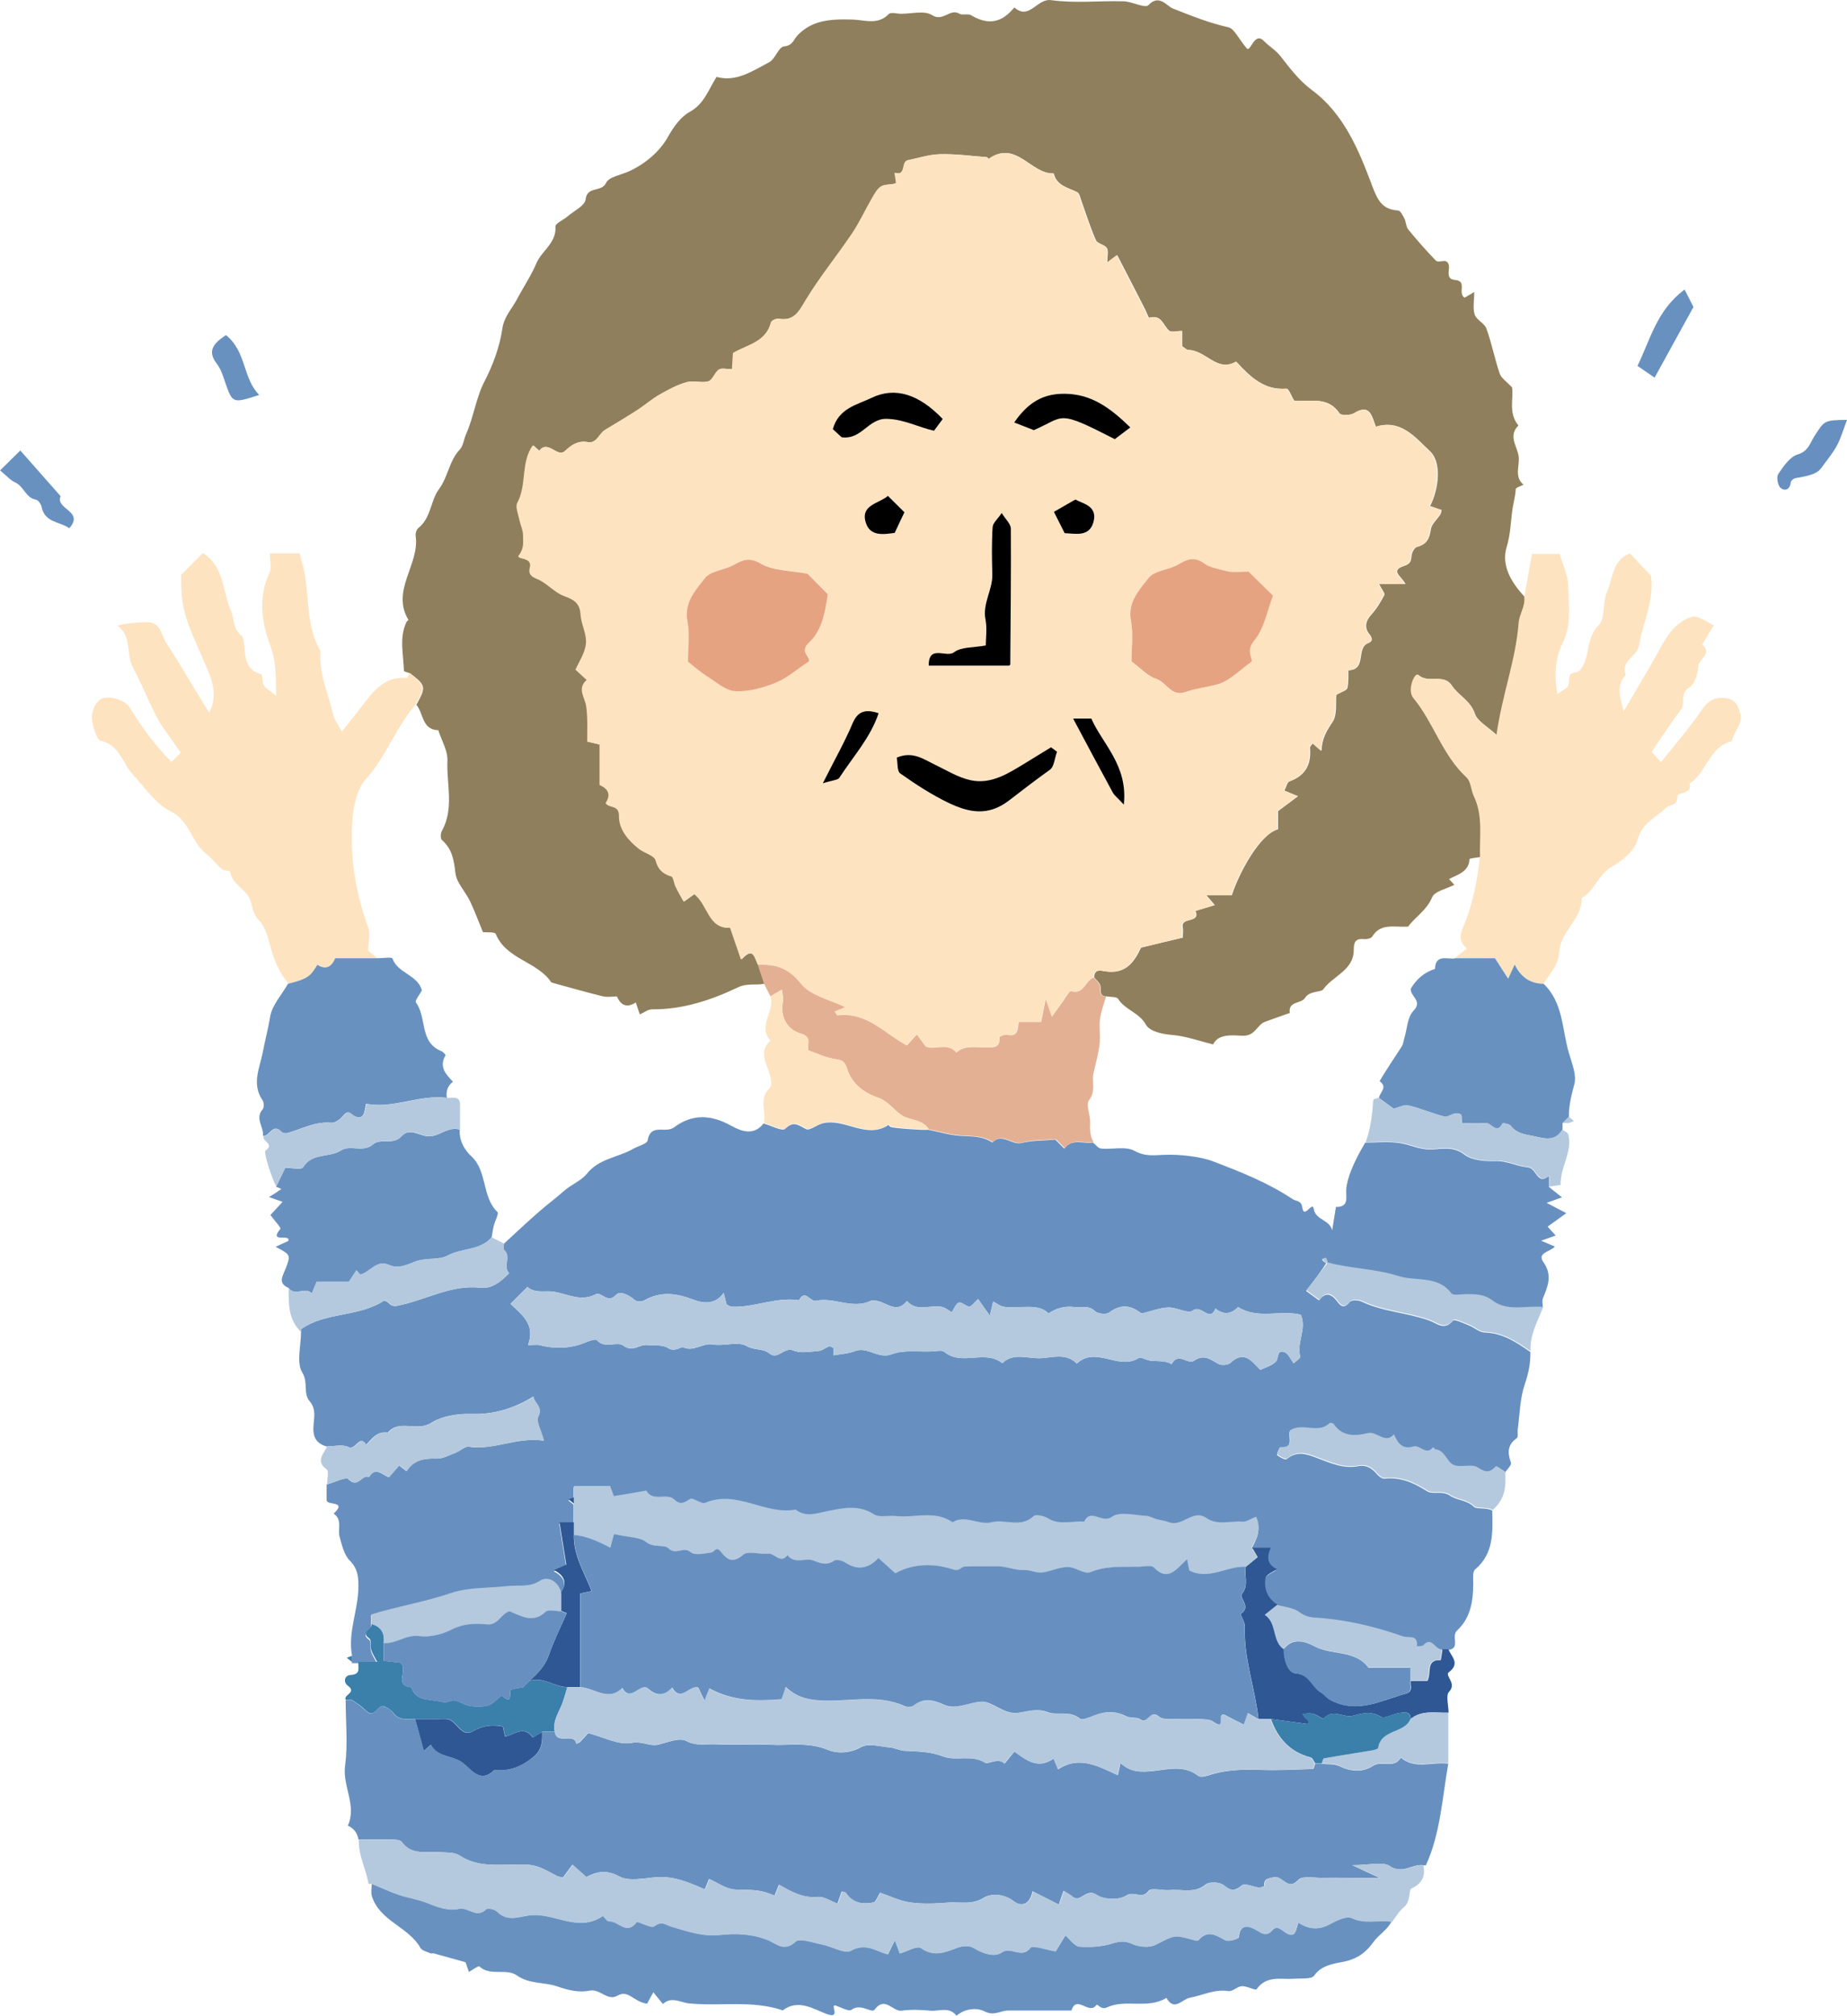 <?xml version="1.0" encoding="UTF-8"?><svg id="_レイヤー_2" xmlns="http://www.w3.org/2000/svg" viewBox="0 0 127.39 138.95"><defs><style>.cls-1{fill:#e6a381;}.cls-2{fill:#6891c0;}.cls-3{fill:#2e5794;}.cls-4{fill:#3b7fab;}.cls-5{fill:#8f7f5c;}.cls-6{fill:#fee3c1;}.cls-7{fill:#b4c9de;}.cls-8{fill:#6790c0;}.cls-9{fill:#e4b093;}</style></defs><g id="_デザイン"><path class="cls-5" d="M28.22,46.39c-.12-.05-.36-.1-.36-.15-.03-1.13-.34-2.27.17-3.36.03-.06.15-.14.14-.15-1.22-2.04.78-3.81.5-5.78-.03-.18.06-.46.19-.56.88-.7.83-1.89,1.42-2.68.63-.85.69-1.93,1.42-2.71.26-.27.29-.74.46-1.11.52-1.17.66-2.46,1.27-3.63.58-1.12,1.04-2.38,1.22-3.62.13-.85.66-1.35,1-2,.44-.84.98-1.63,1.35-2.5.37-.87,1.39-1.39,1.31-2.53-.01-.21.55-.45.83-.69.44-.38,1.2-.74,1.25-1.17.1-.95,1.1-.47,1.41-1.14.19-.42,1.03-.55,1.58-.8,1.13-.52,2.11-1.35,2.68-2.36.41-.73.9-1.4,1.5-1.73,1-.55,1.28-1.49,1.86-2.42,1.36.38,2.48-.41,3.63-1.01.42-.22.65-1.05,1.02-1.09.64-.06.66-.5.98-.81.96-.95,2.08-1.1,3.79-1.04.8.03,1.72.39,2.46-.38.14-.15.56-.02.85-.02.72,0,1.62-.24,2.13.09.77.49,1.24-.48,1.88-.1.22.13.61-.02.82.11,1.06.64,2,.58,2.84-.38.05-.05.14-.15.15-.15,1.03.9,1.54-.64,2.53-.51,1.64.23,3.34.03,5.01.08.58.02,1.47.5,1.69.27.75-.8,1.27.06,1.68.22,1.26.5,2.5,1,3.84,1.3.41.09.69.77,1.28,1.47.28.22.52-1.21,1.19-.51.34.36.76.58,1.11,1.01.65.83,1.29,1.7,2.2,2.37,2.19,1.63,3.21,4.11,4.13,6.56.37.99.68,1.66,1.8,1.73.16.01.32.34.43.55.12.24.11.56.27.76.61.74,1.24,1.46,1.91,2.15.11.11.42.02.64.02.64.22-.23,1.23.69,1.31.85.08.14.88.64,1.22.12-.07.31-.18.67-.39,0,.58-.11,1.11.03,1.55.12.37.68.6.81.97.37,1.02.57,2.09.92,3.11.11.31.47.54.85.94.12.73-.28,1.77.44,2.63-.7.68-.14,1.36,0,2.04.14.68-.35,1.46.35,2.04-.19.1-.54.2-.54.31-.02.45-.14.87-.21,1.3-.14.89-.13,1.76-.41,2.67-.4,1.3.33,2.48,1.25,3.46.08.65-.35,1.22-.39,1.79-.2,2.55-1.13,4.92-1.53,7.74-.67-.62-1.35-.97-1.52-1.48-.3-.91-1.14-1.26-1.6-1.96-.56-.84-1.59-.09-2.29-.71-.23-.2-.77,1.05-.33,1.58,1.41,1.7,2,3.94,3.67,5.48.31.28.31.88.51,1.3.65,1.35.38,2.78.43,4.18-.27.05-.77.09-.77.15-.03.86-.8,1.06-1.41,1.37.23.25.33.35.37.4-.52.27-1.35.43-1.53.85-.39.93-1.19,1.37-1.66,2.03-.96.06-1.89-.27-2.47.68-.08.13-.38.2-.56.18-.6-.06-.72.2-.72.75,0,1.41-1.44,1.78-2.11,2.72-.14.2-.95.09-1.24.57-.27.44-1.19.21-1.06,1.05-.57.2-1.14.4-1.71.61-.57.21-.66,1-1.57.96-.64-.03-1.67-.15-2.01.6-.97-.24-1.87-.57-2.79-.65-.73-.06-1.58-.24-1.85-.72-.47-.84-1.44-1.01-1.91-1.77-.1-.16-.51-.12-.78-.17-.58,0-.35-.46-.45-.76-.07-.21-.28-.37-.42-.55,0-.6.48-.47.78-.42,1.43.23,2.01-.7,2.45-1.63,1.02-.25,1.95-.47,2.88-.69,0-.28.04-.5,0-.71-.16-.74,1.24-.25.88-1.13.44-.13.87-.26,1.33-.4-.18-.21-.3-.36-.58-.68h1.75c.48-1.49,1.91-4.2,3.19-4.55v-1.25c.53-.39.91-.68,1.38-1.03-.45-.18-.7-.29-.94-.39.12-.22.18-.57.35-.63,1.11-.4,1.52-1.18,1.41-2.32,0-.1.14-.21.21-.31.15.13.3.26.59.52.02-.82.35-1.38.75-1.97.35-.5.21-1.34.27-1.88.35-.21.71-.3.76-.47.11-.41.05-1.23.08-1.23,1.28-.03.5-1.55,1.36-1.87.27-.1.35-.3.08-.62-.34-.41-.29-.88.12-1.33.37-.4.66-.88.91-1.36.06-.12-.17-.39-.36-.76h1.82c-.23-.52-1.1-.92-.12-1.24.47-.15.5-.34.54-.72.02-.22.2-.55.37-.6.67-.17.87-.57.96-1.22.05-.36.44-.68.66-1.03.05-.08.06-.2.08-.3-.28-.1-.53-.18-.79-.27.63-1.25.79-3.05-.02-3.79-1.01-.94-2-2.23-3.72-1.67-.29-.76-.4-1.62-1.48-.94-.26.16-.93.17-1.04,0-.82-1.23-2.07-.74-3.12-.87-.19-.3-.37-.83-.52-.82-1.54.12-2.49-.8-3.47-1.86-1.33.76-2.11-.81-3.31-.81-.12,0-.23-.14-.42-.26v-1.05c-.36,0-.74.12-.9-.02-.42-.36-.52-1.15-1.38-.88-.03,0-.2-.44-.32-.67-.62-1.22-1.25-2.43-1.88-3.65-.26.19-.39.29-.69.52,0-.48.1-.82-.03-1.02-.16-.24-.64-.29-.75-.53-.38-.86-.66-1.76-.98-2.65-.09-.24-.14-.58-.32-.67-.63-.32-1.41-.43-1.61-1.29-1.58.07-2.61-2.36-4.48-.98,0,0-.09-.14-.15-.14-1.06-.08-2.12-.23-3.18-.2-.74.02-1.48.26-2.22.41-.48.1-.08,1.13-.91.87.03.25.14.7.08.72-.32.12-.73.05-1,.21-.27.16-.46.51-.63.81-.48.82-.87,1.69-1.4,2.47-1.04,1.54-2.23,2.99-3.19,4.58-.48.79-.81,1.45-1.87,1.27-.16-.03-.48.12-.51.24-.34,1.38-1.65,1.54-2.62,2.12-.02.35-.04.69-.07,1.12-.36,0-.71-.1-.91.02-.29.2-.43.72-.72.81-.47.14-1.04-.07-1.51.06-.64.18-1.25.51-1.83.84-.54.31-1.01.73-1.53,1.06-.74.48-1.5.93-2.26,1.39-.43.26-.56.97-1.23.84-.64-.12-1.09.2-1.52.6-.59.54-1.21-.82-1.8.02-.15-.13-.3-.27-.43-.39-.84,1.19-.38,2.71-1.06,3.95-.16.29.07.81.15,1.22.06.33.23.66.24.99,0,.48.08.93-.29,1.42-.24.31.97.07.76.84-.09.33-.02.58.46.77.69.26,1.22.94,1.9,1.19.68.25,1.09.48,1.14,1.28.04.67.44,1.35.37,2-.07.67-.51,1.29-.72,1.8.33.31.55.51.77.71-.68.61-.12,1.2-.03,1.82.12.83.06,1.68.07,2.43.39.09.59.14.85.2v2.79q.96.42.42,1.24c.2.39.94.08.92.91-.02.91.64,1.67,1.37,2.25.37.29,1.05.45,1.15.79.18.65.49.93,1.08,1.11.15.05.17.46.29.69.18.36.38.71.56,1.04.3-.22.52-.38.72-.52.98.74.96,2.41,2.49,2.33.25.74.49,1.43.75,2.18.85-.93.93-.1,1.16.36.15.44.29.87.44,1.31-.61.14-1.19-.06-1.86.26-1.85.88-3.81,1.53-5.92,1.51-.28,0-.56.23-.84.35-.1-.3-.19-.55-.28-.82q-.88.56-1.3-.42c-.3,0-.66.07-.99-.01-1.18-.29-2.36-.63-3.53-.95-.97-1.46-3.11-1.58-3.84-3.35-.06-.15-.65-.09-.88-.12-.32-.77-.57-1.46-.89-2.13-.32-.67-.94-1.28-1.01-1.96-.1-.89-.23-1.65-.93-2.26-.11-.09-.1-.46,0-.63.86-1.56.31-3.23.38-4.84.03-.69-.41-1.4-.63-2.1-1.14-.03-1.01-1.16-1.51-1.75.68-1.25.67-1.32-.44-2.18Z"/><path class="cls-8" d="M24.28,114.12c-.31-1.65.46-3.2.44-4.83,0-.66-.07-1.2-.6-1.73-.39-.39-.54-1.07-.7-1.65-.14-.52.21-1.17-.41-1.58.98-.91-.47-.54-.48-.92-.01-.36,0-.73,0-1.09.52-.14,1.33-.55,1.5-.37.64.7.94-.38,1.41-.14.43-.71.9-.2,1.37.02.26-.3.49-.57.71-.82.2.15.36.27.51.39.49-.76,1.2-.89,2.05-.86.44.02.9-.25,1.34-.41.31-.12.63-.45.91-.41,1.73.26,3.29-.69,5.17-.42-.19-.72-.56-1.33-.39-1.66.36-.67-.3-.92-.33-1.38-1.29.81-2.74,1.25-4.23,1.2-1.03-.04-2.11.17-2.8.61-1.01.65-2.21-.28-3.01.68-.72-.12-1.08.4-1.49.84-.47-.77-.7.41-1.23.15-.41-.2-1-.04-1.51-.04-.51-.16-.84-.44-.89-1.03-.06-.69.29-1.44-.25-2.07-.49-.56-.09-1.29-.52-1.99-.42-.68-.09-1.83-.09-2.78,0-.07-.03-.19,0-.21,1.71-1.21,3.97-.82,5.71-1.96.06-.04.26.08.35.17.29.3.53.18.91.1,1.8-.41,3.46-1.39,5.41-1.17.81.09,1.43-.44,1.97-1-.46-.46.18-1.16-.36-1.61-.07-.06,0-.28,0-.42.84-.77,1.66-1.55,2.52-2.29.52-.45,1.11-.89,1.58-1.31.53-.48,1.24-.74,1.63-1.23.85-1.06,2.15-1.11,3.18-1.71.35-.2.97-.34,1.01-.59.14-.82.66-.74,1.22-.73.19,0,.43-.04.58-.15,1.32-.99,2.61-.88,4.01-.1.67.37,1.52.67,2.18-.18.52.14,1.3.56,1.49.37.6-.59.92-.24,1.45.02.24.12.71-.28,1.1-.39,1.53-.42,3.03,1.12,4.58.1.01,0,.09.12.15.14.22.09,2.38.24,2.59.19.74.15,1.47.37,2.21.42.77.05,1.53,0,2.21.46.68-.7,1.33.21,2.03.03.7-.18,1.45-.15,2.31-.23.11.11.36.36.62.62.53-.73,1.31-.31,1.98-.42.19.15.36.4.56.42.78.07,1.71-.18,2.32.16.73.41,1.39.29,2.06.27,1.04-.04,2.48.11,3.37.46,1.89.72,3.76,1.46,5.46,2.59.26.17.6.08.67.58.12.84.7-.48.79.09.12.79,1.12.75,1.27,1.49.09-.54.17-1.08.26-1.62.93.02.68-.67.71-1.19.05-.77.49-1.86,1.31-3.24.79,0,1.6-.09,2.38.03.74.11,1.4.48,2.21.44.73-.03,1.48-.23,2.24.35.53.41,1.43.47,2.16.45.8-.02,1.48.37,2.21.43.65.05.63,1.28,1.48.59v.77c.28.23.57.45.89.71-.28.1-.53.19-1.06.38.47.25.84.44,1.36.71-.62.45-.96.69-1.29.93.24.27.38.42.56.61-.29.1-.54.19-1.01.36.4.17.65.27.95.4-.29.36-1.25.42-.8,1.06.65.92.32,1.67-.02,2.5-.08.19-.01.43-.01.65-1.18-.11-2.45.35-3.51-.45-.57-.42-1.16-.42-1.79-.43-.36,0-.91.12-1.04-.06-.95-1.27-2.45-.8-3.66-1.19-1.55-.5-3.25-.5-4.95-.93-.03,0,.03,0,.1,0-.04-.11-.06-.24-.13-.33-.02-.03-.17.05-.26.07.07.09.13.17.3.26-.37.59-.83,1.19-1.39,1.91.34.25.61.45.89.65.34-.45.72-.57,1.17-.03.24.29.48.73.94.15.11-.15.59-.15.82-.04,1.48.71,3.15.76,4.67,1.31.58.21,1.03.72,1.64.01.11-.12.74.18,1.11.33.37.15.72.48,1.09.49,1.24.03,2.19.68,3.14,1.34.02.77-.13,1.48-.39,2.24-.33.97-.34,2.05-.48,3.08-.03.21.05.54-.07.62-.65.46-.64,1.01-.4,1.69.06.16-.26.45-.41.68-.23-.14-.62-.43-.65-.39-.42.45-.71.45-1.26.08-.41-.27-1.17.04-1.66-.17-.48-.2-.57-1.01-1.26-1.08-.06,0-.1-.1-.15-.15-.47.63-.9-.18-1.37-.04-.75.23-1.09-.24-1.33-.84-.62.71-1.16-.25-1.84-.08-.78.2-1.74.27-2.32-.63-.04-.06-.25-.1-.29-.06-.78.76-1.83-.05-2.7.48-.17.38.35,1.24-.69,1.17-.06,0-.24.48-.19.52.19.14.56.34.65.26.71-.57,1.32-.37,2.11-.07.87.33,1.81.76,2.82.56.56-.11.95.14,1.3.55.12.15.35.32.51.31,1.11-.12,2.01.27,2.93.86.42.27,1.04-.07,1.61.32.46.32,1.15.28,1.65.77.17.17.84.02,1.25.25.03,1.47.13,2.95-1.18,4.06-.19.16-.13.66-.13,1.01,0,1.2-.21,2.37-1.11,3.19-.45.41.28,1.26-.64,1.35h-.44c-.46.09-.68-.94-1.28-.27-.08.09-.3.05-.45.07.1-.86-.56-.55-.98-.69-1.94-.68-3.92-1.15-5.98-1.28-.44-.03-.77-.11-1.15-.39-.4-.3-1.01-.34-1.52-.49-.69-.43-.96-1.1-.84-1.84.04-.24.51-.41.79-.62q-.91-.41-.42-1.47h-1.28c.39-.68.69-1.37.3-2.11-.33.13-.64.37-.94.34-.83-.07-1.7.29-2.5-.26-.92-.63-1.66.66-2.59.29-.25-.1-.53-.12-.79-.19-.26-.07-.51-.23-.77-.24-.8-.03-1.82-.32-2.34.06-.7.51-1.48-.64-1.92.34-.83-.07-1.69.27-2.5-.23-.27-.17-.83-.29-.99-.15-.9.83-1.96.18-2.9.42-.91.23-1.8-.55-2.69,0-1.24-.86-2.64-.28-3.96-.43-.49-.06-1.11.11-1.47-.12-1.03-.68-2.17-.42-3.13-.23-.84.17-1.52.47-2.27-.09-2.11.39-4.06-1.39-6.23-.47-.27.11-.84-.4-1.05-.26-.42.26-.66.43-1.09.03-.53-.49-1.47.21-1.92-.61-.73.12-1.47.25-2.24.38-.08-.22-.17-.48-.26-.7h-2.5v.76c-.12.05-.24.1-.36.14.12.1.24.2.36.29v1.31h-.99c.17,1.08.32,2,.47,2.92-.24.1-.5.21-.85.37q1.11.56.5,1.53c-.21-.77-.92-1.15-1.44-.82-.76.49-1.5.3-2.25.38-1.32.14-2.71.07-3.94.49-1.81.61-3.68.91-5.48,1.47v.66c.19.35-.81.54-.12,1.01.15.1.05.54.13.8.08.26.24.49.41.81h-1.73v-.44ZM36.42,92.71c.48,0,.64-.03.77,0q1.75.45,3.27-.21c.23-.1.63-.22.72-.12.55.62,1.36.04,1.81.37.65.48,1.1-.09,1.63-.04.49.05,1.07-.04,1.44.2.48.31.93-.1,1.05-.05.75.35,1.33-.31,2.04-.19.78.14,1.75-.24,2.35.11.53.31,1.12.15,1.55.5.62.5,1.02-.47,1.68-.19.5.21,1.15.07,1.73.03.25-.02.48-.23.73-.32.08-.03.2.08.3.12v.5c.5-.09,1.02-.11,1.47-.29.89-.35,1.59.58,2.56.21.82-.31,1.83-.15,2.76-.19.29-.01.68-.11.85.03,1.2,1,2.81-.18,4,.78.73-.71,1.65-.35,2.47-.34.89.01,1.88-.44,2.67.37,1.31-1.24,2.89.49,4.26-.38.16-.1.51.13.78.17.5.07,1.03-.03,1.5.25.42-.86,1.16.03,1.5-.21.73-.52,1.16-.12,1.72.19.21.11.65.09.82-.06,1.01-.94,1.52-.06,2.08.47.39-.19.82-.3,1.08-.58.19-.2.04-.81.56-.65.28.09.45.51.66.78.16-.16.48-.36.45-.47-.27-.96.47-1.89.04-2.88-1.41-.35-2.97.34-4.33-.53-.49.51-1.01.55-1.56.1-.38,1.01-.98-.33-1.57.15-.3.24-1.11-.24-1.68-.22-.6.02-1.19.27-1.79.4-.05.01-.13-.03-.18-.07-.71-.53-1.37-.53-2.11.02-.2.15-.78.09-.98-.1-.45-.43-.95-.22-1.42-.28-.65-.08-1.24.07-1.78.44-.58-.56-1.31-.43-2-.44-.36,0-.74.05-1.09-.02-.25-.04-.48-.23-.73-.36-.09.38-.14.58-.23.97-.34-.47-.58-.81-.81-1.14-.28.25-.44.51-.6.51-.25,0-.54-.33-.72-.27-.21.07-.33.42-.5.67-.2-.12-.41-.3-.64-.36-.8-.2-1.74.39-2.45-.42-.76.99-1.5-.04-2.25-.02-.07,0-.16-.03-.22,0-1.27.63-2.53-.26-3.79.01-.41.09-.77-.84-1.18-.04-1.58-.24-3.06.51-4.62.45-.13,0-.25-.1-.37-.15-.05-.2-.1-.39-.21-.81-.59.88-1.5.7-2.09.47-1.19-.45-2.25-.59-3.38.05-.17.09-.51.1-.63,0-.4-.36-1.04-.69-1.32-.38-.6.66-.98-.26-1.42-.03-1,.51-1.88-.01-2.83-.18-.62-.11-1.33.15-1.86-.34-.45.44-.81.81-1.17,1.17.76.74,1.74,1.38,1.21,2.84Z"/><path class="cls-8" d="M24.72,126.79q-.11-.68-.73-.95c.64-1.4-.38-2.71-.19-4.13.2-1.49.04-3.02.04-4.53.14,0,.32-.05.42,0,.34.22.68.45.97.73.61.62.79-.45,1.24-.29.24.08.51.24.65.45.41.58.99.39,1.53.42.2.72.39,1.44.6,2.19.18-.16.33-.3.48-.43.44.86,1.44.74,2.12,1.2.67.45,1.22,1.54,2.26.55,1.03.1,1.88-.24,2.69-.9.6-.5.62-1.08.6-1.73h.87c.13.94,1.3,0,1.49.83.05-.02.1-.05.23-.11.19-.21.44-.47.58-.63,1.07.27,2.11.85,3.01.67.71-.14,1.22.27,1.84.12.64-.16,1.44-.5,1.91-.25.73.38,1.4.19,2.09.23,1.23.06,2.47-.03,3.7.03,1.33.07,2.65-.21,3.99.36.58.24,1.47.26,2.27-.19.51-.29,1.34-.04,2.02.02.33.03.65.21.99.23.9.05,1.77.04,2.67.39.87.34,1.93-.16,2.89.43.21.13.88-.38,1.34.06.23-.28.46-.57.67-.83.83.59,1.63,1.25,2.71.48.1.25.21.5.31.75,1.46-.98,2.8-.2,4.12.4.07-.31.11-.51.18-.84.7.65,1.41.64,2.27.55,1-.11,2.12-.43,3.1.34.19.15.67-.03,1-.13.96-.28,2.19-.34,3.23-.29,1.22.05,2.45-.02,3.68-.06.06,0,.1-.23.15-.36h.44c.41.05.87,0,1.22.16.81.39,1.58.46,2.34-.02.59-.38,1.45.23,1.91-.56,1,.84,2.18.26,3.27.42-.42,2.35-.53,4.77-1.54,6.99-.01.03-.14,0-.21,0-.75-.09-1.41.65-2.3.06-.49-.32-1.37-.06-2.57-.06.79.37,1.08.51,1.87.87h-1.96c-.66,0-1.31-.01-1.97,0-.57.02-1.38-.16-1.66.14-.75.82-1.11-.32-1.7-.18-.39.1-.69.09-.66.6,0,.03-.25.13-.38.11-.4-.04-.95-.32-1.15-.15-.5.41-.77.4-1.27-.01-.27-.22-.99-.25-1.23-.05-.78.65-1.65.31-2.47.39-.5.05-1.3-.19-1.47.05-.46.62-1-.02-1.53.32-.49.33-1.57.3-2.07-.05-.73-.5-1.1.62-1.67.12-.17-.15-.39-.26-.6-.39-.12.34-.2.59-.32.95-.65-.33-1.24-.63-1.82-.92-.14.8-.69,1.16-1.31.68-.7-.54-1.6-.51-2.02-.25-.85.54-1.66.29-2.49.35-.87.07-1.76.11-2.62-.01-.74-.11-1.45-.46-2.07-.67-.18.28-.29.64-.46.67-.74.15-1.43.05-1.9-.65-.05-.07-.19-.07-.29-.11-.1.28-.18.53-.29.84-.49-.18-.94-.5-1.37-.46-1.04.1-1.84-.38-2.67-.84-.1.25-.2.5-.3.75-.99-.42-1.37-.38-2.71-.42-.61-.02-1.21-.47-1.81-.73-.09.22-.19.47-.29.72-1.07-.47-2.13-.93-3.34-.84-.87.07-1.91.31-2.58-.06-.96-.53-1.67-.25-2.26.05-.42-.37-.68-.61-.95-.85-.22.3-.44.6-.65.88-.17-.04-.32-.05-.44-.11-1.5-.81-1.5-.82-3.47-.77-1.13.03-2.22.03-3.24-.64-.37-.24-.94-.19-1.43-.23-.9-.06-1.88.24-2.56-.71-.12-.16-.52-.15-.79-.16-.73-.02-1.46,0-2.18,0Z"/><path class="cls-6" d="M102.08,59.06c-.05-1.4.22-2.84-.43-4.18-.2-.42-.2-1.02-.51-1.3-1.67-1.54-2.26-3.78-3.67-5.48-.44-.53.1-1.78.33-1.58.7.62,1.73-.13,2.29.71.47.7,1.3,1.05,1.6,1.96.17.51.85.86,1.52,1.48.4-2.82,1.34-5.19,1.53-7.74.04-.57.47-1.14.39-1.79.17-.95.34-1.9.53-2.96h1.92c.21.76.56,1.47.58,2.19.03,1.33.25,2.68-.39,3.97-.5,1.02-.59,2.13-.36,3.5.35-.26.68-.38.76-.59.13-.35-.16-.85.58-.92.25-.02.53-.58.63-.94.23-.78.18-1.57.88-2.29.48-.5.26-1.61.59-2.34.41-.92.34-2.14,1.57-2.62.43.46.92.98,1.45,1.55.25,1.64-.54,3.17-.83,4.8-.14.79-1.29,1.06-.91,2.03-.69.72-.39,1.57-.14,2.5.63-1.07,1.26-2.14,1.89-3.21.45-.76.81-1.58,1.36-2.27.37-.46.95-.92,1.5-1.03.43-.08.97.37,1.46.59-.25.42-.53.88-.8,1.33.77.64-.26.98-.28,1.52-.02.5-.24,1.22-.61,1.44-.69.42-.23,1.1-.58,1.54-.38.49-.73,1-1.08,1.51-.31.45-.62.91-.94,1.39.18.19.37.39.66.7.95-1.2,1.95-2.34,2.79-3.58.42-.61.81-.88,1.54-.84.7.04.96.43,1.12,1.03.21.78-.45,1.28-.57,1.95-1.57.36-1.72,2.16-2.91,2.91.19.79-.86.56-.85.9.02.68-.52.52-.77.77-.7.68-1.66,1.04-1.97,2.2-.2.73-1.02,1.45-1.75,1.85-.97.53-1.19,1.67-2.11,2.18.04,1.47-1.49,2.29-1.55,3.73-.04.87-.64,1.48-1.08,2.17-.94,0-1.57-.48-1.99-1.33-.14.31-.27.6-.45.98-.33-.52-.62-.96-.91-1.41-.93,0-1.85,0-2.78,0,.29-.23.57-.45.85-.67-.51-.39-.53-.86-.27-1.46.67-1.55.98-3.19,1.16-4.86Z"/><path class="cls-6" d="M28.22,46.39c1.11.86,1.12.93.44,2.18-1.37,1.57-2.03,3.6-3.45,5.17-.57.63-.81,1.72-.89,2.63-.22,2.58.18,5.09,1.07,7.54.17.48.01,1.08,0,1.61.18.15.41.34.64.53h-2.91q-.42.97-1.23.45c-.51.83-.71.96-1.98,1.3-.65-.73-1.02-1.65-1.25-2.53-.18-.69-.38-1.41-.8-1.83-.52-.52-.42-1.17-.74-1.68-.37-.58-1.14-.87-1.24-1.68-.01-.08-.42-.05-.56-.17-.39-.33-.7-.75-1.1-1.06-1.02-.79-1.14-2.28-2.42-2.91-1.1-.54-1.77-1.64-2.61-2.52-.74-.78-.92-2.08-2.25-2.36-.27-.06-.45-.79-.56-1.24-.17-.66.21-1.51.66-1.67.56-.21,1.59.1,1.92.63.82,1.35,1.75,2.62,2.87,3.74.22-.22.37-.37.64-.64-.61-.9-1.34-1.78-1.83-2.78-.5-1.02-.94-2.1-1.47-3.09-.51-.95-.04-2.19-1.09-2.89.93-.24,1.8-.22,2.02-.23,1-.04,1,.86,1.35,1.4.82,1.25,1.57,2.55,2.35,3.82.18.29.36.58.63,1.02.67-1.31.1-2.49-.3-3.41-1.39-3.15-1.64-3.65-1.64-6.1.51-.5,1.02-1.02,1.5-1.5,1.49.91,1.34,2.64,1.94,3.98.24.54.11,1.23.7,1.69.17.13.2.5.22.76.07.83.12,1.63,1.15,1.92.12.03.06.54.19.76.13.22.4.35.86.73-.03-1.38,0-2.35-.39-3.4-.61-1.63-.88-3.37-.07-5.09.16-.35.02-.84.02-1.33h2.06c.03.13.07.33.13.52.63,2.03.17,4.3,1.31,6.22-.14,1.56.55,2.97.89,4.44.07.32.31.6.58,1.11.44-.56.8-1.02,1.16-1.47.87-1.1,1.63-2.38,3.34-2.23.04,0,.1-.23.15-.36Z"/><path class="cls-2" d="M95.96,132.47c-.29.57-.87.88-1.24,1.4-.48.67-1.09,1.16-2.06,1.35-.6.12-1.5.21-2.02.95-.19.27-.92.18-1.4.22-.9.06-1.88-.25-2.57.72-.08.11-.67-.23-1.02-.21-.32.02-.64.39-.93.34-.96-.15-1.78.3-2.66.46-.53.1-1.07.97-1.61.01-1.28.79-2.82.06-4.09.65-.47.22-.64-.32-.77-.13-.49.65-1.35-.76-1.69.35-.73,0-1.46,0-2.18,0-.73,0-1.46,0-2.18,0-.53,0-.97.4-1.63.06-.52-.27-1.36-.21-1.94.3-.5-.66-1.21-.29-1.82-.35-.65-.06-1.32-.09-1.96,0-.62.09-1.14-1.05-1.88-.06-.19.25-.97-.48-1.58,0-.18.14-.71-.16-1.08-.29-.47-.16.42.96-.63.58-.9-.33-1.96-1.07-3.03-.25-2.11-.72-4.3-.27-6.44-.48-.64-.06-1.22-.51-1.83.04-.19-.24-.38-.47-.66-.81-.16.29-.35.64-.43.79-.94-.13-1.29-.99-2.03-.56-.72.41-1.19-.49-1.95-.34-.71.15-1.46-.03-2.24-.3-.87-.3-1.9-.14-2.76-.75-.75-.52-1.83.08-2.59-.62-.06-.06-.45.23-.72.38-.08-.22-.16-.47-.23-.67-.75-.21-1.47-.41-2.19-.61-.07-.02-.16.02-.22,0-.24-.11-.59-.18-.7-.38-.83-1.46-2.81-1.84-3.35-3.56-.08-.27-.01-.58-.01-.87.62.26,1.23.55,1.87.76.64.22,1.32.31,1.95.56.72.29,1.45.58,2.22.41.62-.14,1.19.69,1.85.04.11-.11.61-.01.77.15.67.69,1.41.39,2.16.27,1.7-.27,3.4,1.23,5.12.04.04-.03.31.39.45.37.61-.08,1.18,1,1.87.06.1-.13,1.01.44,1.23.28.54-.41.78-.1,1.26.04,1.05.31,2.11.68,3.29.55,1.11-.12,2.23-.08,3.33.37.52.21,1.09.83,1.86.1.29-.27,1.2.06,1.81.18.7.13,1.59.69,2.04.43,1-.56,1.72.04,2.53.26.17-.35.31-.63.48-.98.13.35.22.6.34.92.5-.14,1.2-.56,1.47-.37.92.64,1.67.28,2.52-.03.32-.12.8-.15,1.07,0,.64.39,1.45.69,1.97.33.66-.46,1.36.48,1.97-.31.18-.23,1.1.13,1.75.23.2-.33.45-.73.67-1.1.32.27.63.75.98.78.76.06,1.57,0,2.29-.23.52-.16.86-.18,1.37.05.45.21,1.16.27,1.58.05,1.29-.65,1.26-.71,2.38-.4.19.05.51.17.57.09.65-.75,1.21-.34,1.87,0,.22.12.92-.1.92-.21.08-1.04.81-.73,1.22-.49.43.25.68.45,1.08.02.34-.37.59-.08.9.13.76.51.72-.23.91-.67.66.43,1.32.54,2.07.16.5-.26,1.23-.65,1.61-.47.93.44,1.84.11,2.74.25Z"/><path class="cls-7" d="M95.96,132.47c-.9-.14-1.81.19-2.74-.25-.38-.18-1.11.21-1.61.47-.75.38-1.41.27-2.07-.16-.18.44-.15,1.18-.91.67-.32-.21-.56-.5-.9-.13-.4.43-.65.23-1.08-.02-.41-.24-1.13-.54-1.22.49,0,.1-.7.33-.92.21-.65-.35-1.22-.76-1.87,0-.07.08-.38-.04-.57-.09-1.12-.3-1.09-.24-2.38.4-.42.21-1.13.15-1.58-.05-.51-.23-.85-.21-1.37-.05-.72.22-1.53.28-2.29.23-.35-.03-.66-.51-.98-.78-.22.37-.47.76-.67,1.1-.66-.1-1.58-.45-1.75-.23-.61.78-1.31-.15-1.97.31-.52.36-1.33.06-1.97-.33-.26-.16-.75-.13-1.07,0-.85.31-1.6.67-2.52.03-.27-.19-.97.23-1.47.37-.12-.32-.21-.57-.34-.92-.17.36-.31.63-.48.98-.81-.21-1.53-.82-2.53-.26-.46.25-1.34-.3-2.04-.43-.62-.12-1.53-.46-1.81-.18-.77.73-1.34.11-1.86-.1-1.1-.45-2.22-.49-3.33-.37-1.17.13-2.24-.24-3.29-.55-.49-.14-.72-.46-1.26-.04-.22.17-1.13-.41-1.23-.28-.7.94-1.26-.14-1.87-.06-.13.02-.4-.4-.45-.37-1.73,1.18-3.42-.31-5.12-.04-.75.12-1.49.42-2.16-.27-.16-.16-.66-.26-.77-.15-.65.65-1.22-.18-1.85-.04-.78.17-1.5-.12-2.22-.41-.63-.25-1.31-.34-1.95-.56-.64-.22-1.25-.51-1.87-.76-.07,0-.2,0-.2,0-.17-1.03-.72-1.98-.67-3.06.73,0,1.46-.01,2.18,0,.27,0,.67,0,.79.16.68.95,1.66.65,2.56.71.48.03,1.06-.01,1.43.23,1.02.67,2.11.67,3.24.64,1.97-.05,1.97-.04,3.47.77.12.06.26.07.44.11.21-.29.43-.59.65-.88.27.24.53.48.95.85.59-.3,1.3-.58,2.26-.05.67.37,1.71.13,2.58.06,1.22-.09,2.27.37,3.34.84.1-.25.2-.5.29-.72.6.26,1.2.72,1.81.73,1.34.04,1.72,0,2.71.42.1-.25.2-.5.3-.75.83.46,1.63.94,2.67.84.42-.04.88.28,1.37.46.11-.31.2-.56.29-.84.1.03.25.04.29.11.47.7,1.17.8,1.9.65.17-.04.28-.4.46-.67.62.21,1.32.56,2.07.67.86.12,1.75.08,2.62.01.82-.06,1.64.19,2.49-.35.42-.27,1.32-.3,2.02.25.62.48,1.17.12,1.31-.68.58.3,1.17.59,1.82.92.12-.36.21-.61.32-.95.21.14.43.24.6.39.57.49.94-.62,1.67-.12.5.34,1.58.37,2.07.05.53-.35,1.07.3,1.53-.32.18-.24.97,0,1.47-.05.82-.08,1.69.26,2.47-.39.25-.21.97-.17,1.23.05.5.41.77.43,1.27.01.2-.17.76.11,1.15.15.13.01.38-.08.38-.11-.03-.5.27-.5.66-.6.6-.15.95.99,1.7.18.28-.3,1.09-.13,1.66-.14.65-.02,1.31,0,1.97,0h1.96c-.79-.37-1.08-.5-1.87-.87,1.21,0,2.09-.27,2.57.06.89.59,1.55-.15,2.3-.06.16.77-.08,1.26-.84,1.62-.16.08-.03.9-.5,1.28-.34.27-.57.69-.84,1.04Z"/><path class="cls-2" d="M100.33,66.05c.93,0,1.85,0,2.78,0,.29.44.57.89.91,1.41.18-.39.31-.68.45-.98.41.85,1.05,1.32,1.99,1.33,1.36,1.29,1.27,3.12,1.74,4.74.21.72.56,1.55.38,2.2-.2.75-.39,1.47-.37,2.24-.15.15-.29.29-.44.44v.44c-.43.67-.93.69-1.72.5-.69-.17-1.37-.15-1.86-.78-.1-.13-.53-.19-.55-.15-.41.79-.78-.06-1.17-.03-.55.05-1.1.01-1.64.01-.03-.32.01-.51-.06-.59-.08-.08-.27-.1-.4-.08-.26.05-.54.27-.76.21-.84-.22-1.64-.56-2.48-.77-.27-.07-.61.13-1,.23-.27-.19-.64-.47-1.02-.74.03-.38.64-.72.05-1.15-.04-.03,1.39-2.21,1.52-2.4.1-.16.12-.38.18-.57.19-.64.21-1.45.62-1.88.68-.7-.22-.98-.18-1.53.37-.62.9-1.13,1.67-1.36.04-1.05.84-.65,1.38-.73Z"/><path class="cls-2" d="M19.91,88.78c-.78-.34-.41-.82-.21-1.34.37-.95.34-.96-.69-1.5.31-.15.6-.28.87-.4.21-.54-1.4.19-.54-.84.06-.07-.43-.6-.69-.95.24-.26.53-.57.84-.91-.27-.1-.53-.18-.94-.33.21-.13.33-.2.45-.28.14-.09.27-.19.41-.28-.12-.05-.25-.1-.37-.15.2-.42.41-.85.63-1.31.42,0,1.12.16,1.23-.03.63-1.03,1.81-.64,2.61-1.16.67-.43,1.51.19,2.23-.43.49-.43,1.37.09,1.95-.55.61-.67,1.33.08,2.02,0,.69-.07,1.25-.69,2-.46-.05.74.31,1.39.79,1.83,1.14,1.05.71,2.79,1.81,3.85.11.11-.17.61-.25.94-.07.26-.1.54-.15.81-.79.92-2.05.72-3.04,1.26-.6.32-1.44.13-2.2.4-.48.17-1.15.56-1.84.24-.82-.39-1.28.47-1.94.66-.07.02-.2-.19-.3-.29-.16.24-.31.48-.52.79h-2.23c-.13.32-.23.56-.33.81-.44-.5-1.17.22-1.59-.37Z"/><path class="cls-2" d="M19.91,67.8c1.27-.33,1.48-.47,1.98-1.3q.82.52,1.23-.45h2.91c.36,0,1-.1,1.04.02.37,1.03,1.72,1.1,2.03,2.19-.14.27-.5.72-.42.83.78,1.02.22,2.75,1.76,3.36.12.05.31.26.29.29-.47.79.02,1.31.51,1.82-.37.28-.49.66-.42,1.11-1.92-.24-3.7.78-5.58.41-.1.59-.13,1.13-.76.87-.29-.12-.42-.52-.79-.07-.2.25-.58.54-.85.51-1.09-.1-2,.41-2.98.7-.13.04-.37.02-.45-.07-.6-.67-.82.36-1.28.27.09-.6-.57-1.19-.02-1.82.11-.12.1-.48,0-.63-.78-1.13-.19-2.23.02-3.34.15-.81.37-1.59.5-2.41.13-.81.81-1.53,1.24-2.29Z"/><path class="cls-3" d="M99.46,113.68h.44c.21.52.83.97.03,1.58-.31.23.57.77.02,1.34-.25.25-.04.95-.04,1.45-.89.03-1.83-.21-2.62.44,0-.6-.47-.45-.78-.42-.44.05-1,.43-1.27.26-.71-.42-1.25-.24-1.97-.06-.59.15-1.34-.54-1.98.19-.04.05-.44-.26-.7-.33-.22-.06-.47-.01-.74-.01.09.37.61.42.33.71-.88-.12-1.7-.23-2.51-.34h-.87c-.23-2.14-1.03-4.19-.94-6.39.01-.3-.34-.82-.27-.87.74-.48-.15-1.1.07-1.37.5-.62.13-1.26.27-1.87.28-.23.56-.46.81-.66-.11-.2-.24-.43-.37-.65h1.28q-.5,1.06.42,1.47c-.28.21-.75.38-.79.62-.12.75.15,1.42.84,1.84-.28.23-.57.45-.86.69.86.56.48,1.79,1.3,2.37-.02.72.28,1.64.82,1.67.99.06,1.12.98,1.77,1.33.17.09.36.37.67.53,1.84.94,3.45,0,5.14-.46.54-.15.28-.57.34-.88h1.15c.31-.57-.14-1.47.91-1.43.03,0,.09-.49.13-.75Z"/><path class="cls-7" d="M19.91,88.78c.42.59,1.15-.13,1.59.37.1-.25.2-.49.33-.81h2.23c.21-.31.36-.55.52-.79.1.1.23.31.3.29.66-.19,1.12-1.04,1.94-.66.68.32,1.36-.07,1.84-.24.76-.28,1.6-.08,2.2-.4.98-.53,2.24-.34,3.04-1.26.29.15.58.29.87.44,0,.15-.06.36,0,.42.54.46-.11,1.16.36,1.61-.54.56-1.15,1.09-1.97,1-1.94-.22-3.61.76-5.41,1.17-.38.09-.62.2-.91-.1-.09-.09-.29-.2-.35-.17-1.74,1.14-4,.75-5.71,1.96-.03.02,0,.14,0,.21-.9-.84-.88-1.95-.87-3.06Z"/><path class="cls-7" d="M22.54,99.7c.51,0,1.1-.16,1.51.04.53.26.75-.91,1.23-.15.41-.44.77-.96,1.49-.84.8-.96,2-.03,3.01-.68.69-.44,1.77-.64,2.8-.61,1.49.05,2.94-.39,4.23-1.2.03.45.69.7.33,1.38-.17.33.2.94.39,1.66-1.88-.27-3.44.68-5.17.42-.27-.04-.59.29-.91.41-.44.17-.9.43-1.34.41-.85-.03-1.56.1-2.05.86-.16-.12-.32-.24-.51-.39-.21.25-.45.52-.71.82-.47-.22-.94-.74-1.37-.02-.47-.24-.77.85-1.41.14-.17-.18-.98.23-1.5.37,0-.36.14-.91-.02-1.03-.81-.59-.21-1.07.02-1.59Z"/><path class="cls-4" d="M38.27,119.36h-.87c-.23.14-.65.41-.65.39-.59-.87-1.32-.15-1.91-.07-.07-.32-.11-.52-.15-.69-.77-.14-1.39-.06-2.06.33-.83.48-1.09-.76-1.8-.84-.21-.02-.43,0-.65,0h-1.52c-.54-.03-1.12.16-1.53-.42-.15-.2-.41-.36-.65-.45-.45-.15-.63.91-1.24.29-.28-.28-.63-.51-.97-.73-.1-.06-.28,0-.42,0-.21-.35.8-.5.14-.98-.3-.22-.28-.71.21-.74.72-.05.48-.52.52-.9h1.3c-.17-.32-.33-.56-.41-.81-.08-.26.02-.69-.13-.8-.69-.47.31-.66.12-1.01.69.17.94.63.87,1.31v1.24c.5.06.84.09,1.14.13.6.44-.5,1.58.76,1.69.31.88,1.01.82,1.77.94.38.06.57.16.98-.01.33-.14.86.29,1.32.36.42.06.88.07,1.28-.06.35-.12.84-.7.9-.65.82.72.43-.33.65-.42.25-.09.54-.11.81-.16.15-.15.29-.29.44-.44.95-.31,1.72.43,2.62.44-.1.32-.19.63-.29.95-.22.7-.75,1.31-.58,2.11Z"/><path class="cls-7" d="M105.58,93.14c-.96-.66-1.9-1.3-3.14-1.34-.37,0-.72-.34-1.09-.49-.37-.15-1.01-.45-1.11-.33-.61.7-1.06.2-1.64-.01-1.52-.55-3.18-.6-4.67-1.31-.23-.11-.7-.1-.82.04-.46.59-.7.14-.94-.15-.45-.55-.83-.42-1.17.03-.27-.2-.55-.4-.89-.65.56-.72,1.02-1.31,1.48-1.91,1.6.43,3.3.43,4.85.93,1.21.39,2.71-.07,3.66,1.19.14.18.68.06,1.04.06.63,0,1.23,0,1.79.43,1.06.8,2.33.34,3.51.45-.38.99-.95,1.94-.87,3.06Z"/><path class="cls-7" d="M102.95,104.07c-.41-.23-1.08-.08-1.25-.25-.51-.49-1.19-.45-1.65-.77-.57-.4-1.19-.05-1.61-.32-.91-.59-1.82-.98-2.93-.86-.16.02-.39-.16-.51-.31-.35-.41-.75-.66-1.3-.55-1.01.2-1.94-.23-2.82-.56-.79-.3-1.4-.5-2.11.07-.1.08-.47-.12-.65-.26-.05-.04.13-.52.19-.52,1.04.07.52-.8.69-1.17.87-.53,1.92.28,2.7-.48.04-.04.25,0,.29.06.59.9,1.54.83,2.32.63.68-.17,1.22.79,1.84.08.24.6.58,1.07,1.33.84.47-.14.89.67,1.37.04.05.05.1.14.15.15.69.08.78.88,1.26,1.08.49.21,1.25-.1,1.66.17.56.37.84.37,1.26-.08.04-.04.43.25.65.39,0,.22,0,.43,0,.65q0,1.22-.87,1.97Z"/><path class="cls-7" d="M95.09,75.67c.38.28.76.55,1.02.74.39-.1.73-.29,1-.23.84.21,1.65.55,2.48.77.22.06.5-.16.76-.21.13-.02.32,0,.4.08.07.08.04.27.06.59.54,0,1.09.04,1.64-.01.39-.04.76.82,1.17.03.02-.04.45.02.55.15.49.63,1.17.61,1.86.78.79.19,1.29.17,1.72-.5.15.11.39.2.42.34.3,1.21-.57,2.26-.53,3.45,0,.04-.5.1-.77.14v-.77c-.85.69-.84-.54-1.48-.59-.73-.06-1.4-.45-2.21-.43-.73.02-1.63-.04-2.16-.45-.76-.59-1.51-.39-2.24-.35-.81.04-1.47-.34-2.21-.44-.78-.11-1.58-.03-2.38-.03.35-.94.46-1.92.53-2.92,0-.05.22-.09.34-.14Z"/><path class="cls-7" d="M18.16,78.29c.46.09.67-.94,1.28-.27.08.09.31.11.45.07.98-.29,1.89-.8,2.98-.7.27.02.64-.27.85-.51.37-.45.5-.05.79.07.63.26.65-.28.76-.87,1.88.37,3.67-.65,5.58-.41.36.05.89-.2.88.51-.01.56,0,1.12,0,1.67-.75-.24-1.3.39-2,.46-.69.07-1.42-.67-2.02,0-.58.64-1.46.12-1.95.55-.72.63-1.57,0-2.23.43-.8.52-1.98.13-2.61,1.16-.12.19-.82.03-1.23.03-.22.46-.43.89-.63,1.31-.27-.46-.91-2.37-.75-2.48.68-.47-.31-.66-.12-1.01Z"/><path class="cls-7" d="M97.27,118.49c.79-.64,1.73-.4,2.62-.44v3.5c-1.08-.17-2.27.42-3.27-.42-.46.79-1.32.19-1.91.56-.76.48-1.53.42-2.34.02-.35-.17-.81-.11-1.22-.16.05-.12.08-.34.15-.35,1.06-.19,2.13-.35,3.2-.53.19-.03.52-.1.54-.19.2-1.29,1.8-.98,2.23-1.99Z"/><path class="cls-2" d="M0,32.43c.6-.59.96-.95,1.4-1.38.93,1.05,1.85,2.1,2.78,3.15-.39.91,1.66,1.01.6,2.21-.65-.47-1.7-.36-1.92-1.5-.04-.18-.23-.44-.38-.47-.71-.12-.83-.91-1.42-1.18-.35-.16-.62-.48-1.06-.84Z"/><path class="cls-2" d="M116.19,19.96c.3.59.48.94.61,1.2-.88,1.59-1.75,3.17-2.68,4.87-.45-.31-.78-.54-1.18-.81.89-1.82,1.33-3.85,3.25-5.26Z"/><path class="cls-8" d="M127.39,28.94c-.26.69-.42,1.26-.7,1.78-.29.54-.7,1.01-1.05,1.51-.28.39-.68.54-1.81.73-.12.02-.31.17-.32.28-.04.53-.43.62-.7.39-.2-.17-.3-.75-.16-.96.36-.53.8-1.19,1.35-1.35.74-.22.86-.83,1.15-1.27.69-1.05.63-1.09,2.24-1.11Z"/><path class="cls-2" d="M15.59,23.1c1.42,1.14,1.14,2.98,2.29,4.12-1.84.6-1.84.59-2.35-.87-.15-.44-.29-.91-.57-1.27-.67-.87-.28-1.39.62-1.98Z"/><path class="cls-7" d="M107.76,77.41c.15-.15.29-.29.44-.44.12.1.24.2.36.3-.12.05-.24.11-.37.13-.14.02-.28,0-.43,0Z"/><path class="cls-4" d="M24.28,114.12v.44c-.12-.1-.24-.2-.36-.29.12-.05.24-.1.36-.14Z"/><path class="cls-6" d="M52.26,66.49c-.23-.46-.31-1.29-1.16-.36-.26-.75-.49-1.44-.75-2.18-1.53.08-1.51-1.59-2.49-2.33-.2.14-.42.3-.72.52-.18-.33-.39-.68-.56-1.04-.11-.23-.14-.65-.29-.69-.59-.18-.9-.46-1.08-1.11-.1-.34-.78-.5-1.15-.79-.73-.58-1.38-1.33-1.37-2.25.02-.83-.72-.52-.92-.91q.54-.83-.42-1.24v-2.79c-.26-.06-.46-.11-.85-.2-.01-.75.05-1.6-.07-2.43-.09-.63-.65-1.22.03-1.82-.22-.2-.44-.4-.77-.71.22-.51.66-1.14.72-1.8.07-.65-.33-1.32-.37-2-.05-.79-.46-1.03-1.14-1.28-.69-.25-1.22-.93-1.9-1.19-.48-.18-.55-.44-.46-.77.2-.77-1-.53-.76-.84.38-.49.3-.94.29-1.42,0-.33-.17-.65-.24-.99-.08-.41-.31-.92-.15-1.22.67-1.24.22-2.76,1.06-3.95.13.12.28.25.43.39.59-.85,1.21.52,1.8-.02.43-.4.88-.72,1.52-.6.67.13.8-.59,1.23-.84.76-.46,1.52-.91,2.26-1.39.52-.34.99-.76,1.53-1.06.58-.33,1.19-.66,1.83-.84.47-.13,1.04.08,1.51-.06.29-.09.43-.61.72-.81.19-.13.54-.02.91-.02.03-.43.05-.77.07-1.12.97-.58,2.27-.74,2.62-2.12.03-.12.35-.27.51-.24,1.06.18,1.4-.48,1.87-1.27.96-1.59,2.15-3.04,3.19-4.58.53-.78.92-1.65,1.4-2.47.17-.3.36-.65.63-.81.27-.16.68-.09,1-.21.05-.02-.05-.47-.08-.72.83.25.43-.77.91-.87.74-.15,1.48-.4,2.22-.41,1.06-.02,2.12.12,3.18.2.06,0,.14.15.15.14,1.87-1.38,2.9,1.05,4.48.98.2.86.97.97,1.61,1.29.17.09.23.44.32.67.32.89.6,1.79.98,2.65.11.24.59.29.75.53.13.19.03.54.03,1.02.3-.22.44-.33.69-.52.63,1.22,1.26,2.44,1.88,3.65.12.23.29.68.32.67.85-.27.96.52,1.38.88.16.14.54.02.9.02v1.05c.19.12.31.26.42.26,1.2,0,1.98,1.57,3.31.81.98,1.06,1.94,1.98,3.47,1.86.15-.01.33.51.52.82,1.05.13,2.3-.36,3.12.87.11.17.78.16,1.04,0,1.08-.68,1.19.18,1.48.94,1.71-.56,2.71.73,3.72,1.67.8.75.65,2.54.02,3.79.26.09.51.18.79.27-.03.1-.03.21-.08.3-.22.35-.61.67-.66,1.03-.08.65-.29,1.05-.96,1.22-.17.04-.35.38-.37.6-.04.38-.06.57-.54.72-.98.32-.11.72.12,1.24h-1.82c.19.37.42.64.36.76-.25.48-.55.96-.91,1.36-.41.45-.46.92-.12,1.33.27.32.2.52-.08.62-.86.32-.07,1.83-1.36,1.87-.03,0,.03.82-.08,1.23-.05.18-.41.27-.76.47-.06.54.08,1.38-.27,1.88-.41.59-.73,1.15-.75,1.97-.29-.25-.44-.38-.59-.52-.07.1-.22.21-.21.31.11,1.13-.29,1.91-1.41,2.32-.17.06-.24.42-.35.63.25.1.5.21.94.39-.47.35-.86.64-1.38,1.03v1.25c-1.27.35-2.71,3.05-3.19,4.55h-1.75c.28.33.4.48.58.68-.46.14-.89.27-1.33.4.36.88-1.04.39-.88,1.13.04.21,0,.43,0,.71-.94.23-1.87.45-2.88.69-.44.93-1.02,1.86-2.45,1.63-.3-.05-.77-.18-.78.42-.59.17-.65,1.21-1.57.94-.12-.03-.41.51-.62.79-.22.29-.42.59-.7.97-.15-.44-.24-.69-.43-1.21-.14.71-.23,1.15-.31,1.57h-1.55c-.07.39.02,1.06-.77.89-.17-.04-.55.12-.55.16.05.82-.52.69-1.01.7-.67.01-1.39-.16-1.97.36-.61-.74-1.51-.12-2.12-.42-.24-.32-.42-.57-.61-.82-.25.28-.5.55-.68.75-1.52-.79-2.74-2.34-4.79-2.07-.05,0-.13-.17-.2-.27.26-.11.51-.21.72-.3-1.03-.51-2.4-.79-3.05-1.62-.86-1.1-1.77-1.35-2.97-1.3ZM47.45,45.59c.57.44.92.76,1.32,1.01.63.39,1.28.99,1.95,1.03.92.05,1.91-.22,2.79-.58.8-.32,1.48-.93,2.29-1.47.12-.34-.68-.67,0-1.29.91-.84,1.12-2.14,1.31-3.34-.54-.55-1.05-1.06-1.4-1.41-1.21-.23-2.37-.2-3.21-.69-.8-.47-1.23-.28-1.88.08-.64.36-1.59.4-1.99.91-.65.83-1.46,1.68-1.2,2.99.18.91.03,1.88.03,2.75ZM78.04,45.61c.68.5,1.12,1,1.67,1.18.73.23,1.06,1.27,2.03.92.71-.26,1.49-.33,2.19-.52.86-.24,1.58-1.01,2.41-1.59-.05-.4-.38-.79.16-1.44.69-.84.89-2.08,1.29-3.09-.64-.63-1.16-1.14-1.69-1.66-.49,0-1.02.09-1.5-.03-.52-.13-1.19-.26-1.51-.5-.77-.57-1.24-.3-1.89.07-.64.36-1.59.4-1.99.9-.65.83-1.47,1.67-1.21,2.99.18.91.03,1.88.03,2.78ZM72.9,51.83c-.14-.1-.28-.2-.42-.31-.58.35-1.15.71-1.73,1.06-1.19.72-2.38,1.54-3.85,1.2-.84-.19-1.61-.67-2.4-1.05-.8-.38-1.55-.97-2.66-.5.07.35,0,.93.24,1.09,1.05.74,2.15,1.46,3.31,2.02,1.38.66,2.73.99,4.2-.16.91-.71,1.86-1.43,2.81-2.11.3-.22.34-.81.49-1.23ZM69.59,45.88s.07-.03.07-.08c.03-3.12.07-6.24.04-9.35,0-.33-.38-.66-.63-1.08-.27.4-.61.68-.63.98-.07,1.09-.05,2.18-.02,3.27.03,1.06-.69,1.99-.47,3.1.12.61.02,1.26.02,1.78-.87.16-1.7.09-2.19.47-.53.41-1.74-.57-1.75.92h5.54ZM71.31,29.65c2.19-.93,1.53-1.46,5.59.62.29-.22.61-.46,1.07-.81-1.46-1.41-2.72-2.3-4.53-2.32-1.48-.02-2.51.57-3.48,1.98.37.14.71.28,1.36.53ZM58.05,30.14c1.39.19,1.83-1.29,3.09-1.27,1.18.02,2.17.57,3.28.82.21-.29.41-.56.6-.81-1.62-1.71-3.29-2.24-4.9-1.46-1,.49-2.28.71-2.68,2.16.23.21.49.45.61.56ZM74.01,49.53c1,1.87,1.85,3.48,2.72,5.07.13.23.36.41.77.85.31-2.7-1.47-4.18-2.24-5.93h-1.26ZM56.75,53.99c.69-.22,1.04-.22,1.14-.38.94-1.45,2.14-2.75,2.71-4.45-.96-.32-1.46-.11-1.81.73-.52,1.23-1.19,2.41-2.04,4.1ZM74.17,34.43c-.55.32-1.05.6-1.48.85.32.63.53,1.05.74,1.47.77.03,1.67.27,1.98-.74.35-1.16-.76-1.3-1.24-1.58ZM61.24,34.18c-.62.54-1.92.61-1.52,1.86.3.94,1.2.8,1.99.69.23-.48.46-.96.67-1.42-.42-.42-.78-.78-1.14-1.13Z"/><path class="cls-9" d="M76.29,68.67c-.15.52-.35,1.04-.42,1.57-.07.57.04,1.17-.03,1.74-.08.68-.28,1.34-.42,2-.13.6.18,1.22-.31,1.86-.24.31.11,1.04.08,1.58-.03.47,0,.89.23,1.3-.67.11-1.45-.3-1.98.42-.26-.26-.51-.51-.62-.62-.86.07-1.62.04-2.31.23-.71.19-1.36-.73-2.03-.03-.67-.46-1.44-.4-2.21-.46-.74-.05-1.47-.27-2.21-.42-.44-.7-1.3-.61-1.84-.95-.54-.34-.97-.99-1.64-1.22-1.02-.35-1.81-.97-2.14-1.96-.16-.49-.28-.63-.79-.7-.65-.08-1.27-.39-1.88-.6-.15-.41.31-.92-.55-1.17-.9-.27-1.43-1.11-1.22-2.2.05-.25-.04-.53-.07-.82-.33.19-.56.33-.79.46-.15-.29-.29-.58-.44-.87-.15-.44-.29-.87-.44-1.31,1.2-.05,2.11.2,2.97,1.3.65.83,2.02,1.11,3.05,1.62-.21.09-.46.19-.72.3.07.1.15.27.2.27,2.05-.26,3.27,1.29,4.79,2.07.18-.2.43-.48.68-.75.18.25.37.5.61.82.6.3,1.5-.32,2.12.42.58-.52,1.3-.34,1.97-.36.49,0,1.06.12,1.01-.7,0-.05.38-.2.55-.16.78.17.7-.5.77-.89h1.55c.08-.42.17-.87.31-1.57.19.52.28.78.43,1.21.27-.38.48-.68.7-.97.21-.28.5-.82.62-.79.91.27.98-.77,1.57-.94.15.18.35.35.42.55.1.3-.13.75.45.76Z"/><path class="cls-7" d="M36.42,92.71c.53-1.46-.45-2.09-1.21-2.84.37-.37.73-.73,1.17-1.17.53.49,1.24.23,1.86.34.95.17,1.83.69,2.83.18.44-.23.83.69,1.42.03.28-.31.92.02,1.32.38.12.11.47.1.63,0,1.13-.63,2.19-.5,3.38-.05.59.22,1.5.41,2.09-.47.11.42.16.62.21.81.12.05.25.15.37.15,1.56.06,3.04-.69,4.62-.45.41-.81.76.12,1.18.04,1.25-.27,2.52.62,3.79-.01.06-.03.14,0,.22,0,.75-.02,1.49,1.01,2.25.02.7.81,1.64.22,2.45.42.23.06.44.24.64.36.17-.24.29-.59.5-.67.19-.06.47.26.72.27.15,0,.32-.26.6-.51.23.33.48.66.81,1.14.09-.4.14-.6.23-.97.25.13.48.32.73.36.35.06.73.01,1.09.02.7,0,1.43-.12,2,.44.54-.36,1.14-.52,1.78-.44.48.06.97-.14,1.42.28.2.19.78.25.98.1.73-.55,1.4-.55,2.11-.02.05.04.13.08.18.07.6-.14,1.19-.38,1.79-.4.57-.02,1.38.46,1.68.22.59-.48,1.19.86,1.57-.15.55.45,1.07.41,1.56-.1,1.36.86,2.93.18,4.33.53.43.99-.31,1.92-.04,2.88.03.1-.28.3-.45.47-.22-.27-.39-.69-.66-.78-.52-.17-.37.44-.56.65-.26.27-.7.38-1.08.58-.56-.53-1.07-1.41-2.08-.47-.16.15-.61.18-.82.06-.56-.31-.99-.71-1.72-.19-.34.24-1.08-.64-1.5.21-.47-.28-1-.18-1.5-.25-.27-.04-.62-.27-.78-.17-1.37.87-2.95-.87-4.26.38-.79-.8-1.79-.35-2.67-.37-.82-.01-1.73-.38-2.47.34-1.19-.96-2.8.23-4-.78-.17-.14-.56-.04-.85-.03-.93.04-1.94-.12-2.76.19-.97.37-1.67-.56-2.56-.21-.46.18-.97.2-1.47.29,0-.2,0-.35,0-.5-.1-.04-.23-.15-.3-.12-.25.09-.48.3-.73.32-.58.05-1.23.18-1.73-.03-.67-.28-1.07.69-1.68.19-.43-.35-1.02-.19-1.55-.5-.6-.35-1.57.03-2.35-.11-.71-.13-1.29.53-2.04.19-.12-.05-.57.36-1.05.05-.37-.24-.95-.15-1.44-.2-.53-.06-.98.51-1.63.04-.45-.33-1.27.25-1.81-.37-.09-.1-.49.02-.72.12q-1.52.66-3.27.21c-.14-.04-.29,0-.77,0Z"/><path class="cls-7" d="M86.35,106.69c.13.23.26.46.37.65-.25.2-.53.43-.81.66-1.31-.06-2.54.95-3.89.26-.04-.2-.08-.4-.16-.78-.7.63-1.28,1.61-2.29.57-.18-.18-.7-.06-1.06-.05-1.12.03-2.23-.08-3.33.38-.39.16-1.02-.36-1.54-.36-.6,0-1.18.32-1.79.38-.4.04-.82-.19-1.22-.17-.67.03-1.28-.28-1.94-.26-.73.03-1.46-.02-2.18.02-.26.01-.3.35-.81.19-1.26-.4-2.63-.46-3.96.27-.34-.31-.7-.63-1.17-1.05-.67.72-1.43.87-2.27.32-.21-.14-.62-.25-.78-.14-.51.35-.9.2-1.41,0-.56-.23-1.31.28-1.81-.38-.49.65-.88-.15-1.35-.1-.57.07-1.37-.22-1.7.07-.74.64-1.13.32-1.57-.23-.3-.37-.42.05-.63.08-.48.08-1.14.22-1.42-.02-.5-.43-1.02.24-1.54-.27-.29-.29-1.02-.02-1.55-.44-.42-.34-1.14-.3-2.21-.54-.04.15-.15.58-.25.94q-1.47-.8-2.5-.88v-3.39h2.5c.08.23.18.48.26.7.77-.13,1.51-.25,2.24-.38.45.82,1.4.11,1.92.61.43.4.67.23,1.09-.03.21-.13.78.38,1.05.26,2.18-.92,4.12.86,6.23.47.75.56,1.44.25,2.27.09.96-.19,2.1-.45,3.13.23.36.24.98.07,1.47.12,1.32.16,2.72-.43,3.96.43.9-.55,1.79.23,2.69,0,.94-.24,2,.42,2.9-.42.16-.15.72-.02.99.15.81.5,1.67.16,2.5.23.44-.97,1.23.17,1.92-.34.52-.38,1.55-.1,2.34-.06.26.01.51.17.77.24.26.07.54.09.79.19.93.38,1.67-.92,2.59-.29.8.55,1.67.19,2.5.26.29.02.6-.21.94-.34.38.75.09,1.44-.3,2.11Z"/><path class="cls-6" d="M53.13,68.67c.23-.13.46-.27.79-.46.03.3.12.57.07.82-.21,1.09.32,1.93,1.22,2.2.85.25.4.76.55,1.17.61.21,1.23.52,1.88.6.52.07.63.21.79.7.33,1,1.12,1.62,2.14,1.96.67.23,1.1.87,1.64,1.22.54.35,1.4.25,1.84.95-.21.05-2.37-.1-2.59-.19-.06-.03-.14-.15-.15-.14-1.55,1.03-3.05-.51-4.58-.1-.38.1-.86.51-1.1.39-.53-.27-.85-.61-1.45-.02-.2.19-.98-.23-1.49-.37.17-.79-.38-1.69.41-2.42.14-.13.09-.56.02-.83-.22-.82-.83-1.62.01-2.43-.91-1.02.36-2.04,0-3.07Z"/><path class="cls-7" d="M26.47,113.25c.07-.68-.18-1.14-.87-1.31v-.66c1.81-.56,3.68-.86,5.48-1.47,1.23-.42,2.62-.34,3.94-.49.75-.08,1.49.11,2.25-.38.52-.33,1.23.05,1.44.82v1.31c-.36,0-.87-.15-1.06.03-.88.83-1.67.3-2.49-.03-.61.15-.78,1-1.6.9-.82-.1-1.64-.04-2.45.38-.64.33-1.48.52-2.19.43-.92-.12-1.59.55-2.44.48Z"/><path class="cls-7" d="M88.53,113.68c-.82-.58-.44-1.81-1.3-2.37.3-.24.58-.46.86-.69.52.15,1.12.19,1.52.49.38.28.72.37,1.15.39,2.05.13,4.04.6,5.98,1.28.42.15,1.08-.16.98.69.15-.02.37.01.45-.07.6-.67.82.36,1.28.27-.04.26-.09.75-.13.75-1.05-.04-.6.87-.91,1.43h-1.15v-.92h-2.89c-.92-1.25-2.5-.84-3.69-1.46-.66-.35-1.52-.66-2.16.19Z"/><path class="cls-3" d="M38.71,111.06v-1.31q.61-.96-.5-1.53c.35-.15.61-.26.85-.37-.15-.92-.29-1.83-.47-2.92h.99v.87c-.04,1.42.74,2.61,1.22,3.87-.3.06-.5.1-.78.16v6.46h-.87c-.9,0-1.67-.74-2.62-.44.55-.51,1.07-1.02,1.33-1.78.34-.98.81-1.92,1.23-2.88-.12-.05-.25-.1-.37-.15Z"/><path class="cls-3" d="M39.58,103.2v.44c-.12-.1-.24-.2-.36-.29.12-.05.24-.1.36-.14Z"/><path class="cls-7" d="M91.4,87.03c-.07-.09-.13-.17-.2-.26.09-.03.24-.1.26-.07.07.09.09.22.13.33-.06,0-.13,0-.19,0Z"/><path class="cls-7" d="M39.14,116.3h.87c.96.04,1.91,1.02,2.89.05.57,1.05,1.24-.43,1.79.06.61.54,1.13.48,1.65-.09.59,1.07,1.2-.21,1.8.01.14.28.27.55.43.89.14-.34.24-.59.33-.84,1.58.88,3.27.9,4.98.75.11-.33.2-.58.29-.85.67.64,1.41.86,2.29.93,1.97.14,4-.48,5.92.4.17.08.48.06.62-.05.71-.55,1.32-.39,2.11-.04.82.37,1.78-.23,2.61-.22.74,0,1.49.89,2.47.77.68-.08,1.3-.33,2.05-.05.68.26,1.53-.14,2.22.45.15.13.65-.08.96-.21.75-.3,1.47-.35,2.22.04.29.15.74.04.99.22.51.37.67-.73,1.27-.2.3.26.94.15,1.43.17.51.02,1.02-.01,1.52.01.27.01.59.02.79.17.96.7.21-.6.77-.48.36.18.85.43,1.35.69.11-.3.19-.55.28-.8.26.15.49.29.72.42h.87c.48,1.33,1.33,2.26,2.73,2.64.14.04.22.28.33.42-.05.12-.1.35-.15.36-1.23.04-2.45.11-3.68.06-1.04-.04-2.27.01-3.23.29-.33.1-.82.28-1,.13-.98-.78-2.11-.45-3.1-.34-.86.09-1.57.1-2.27-.55-.07.33-.11.53-.18.84-1.32-.6-2.66-1.37-4.12-.4-.1-.25-.21-.5-.31-.75-1.08.78-1.88.12-2.71-.48-.21.26-.44.54-.67.83-.46-.44-1.14.07-1.34-.06-.95-.59-2.02-.09-2.89-.43-.9-.35-1.77-.34-2.67-.39-.33-.02-.65-.21-.99-.23-.68-.05-1.51-.3-2.02-.02-.8.45-1.69.43-2.27.19-1.34-.57-2.67-.28-3.99-.36-1.23-.07-2.47.03-3.7-.03-.69-.03-1.35.16-2.09-.23-.47-.24-1.27.1-1.91.25-.62.15-1.13-.26-1.84-.12-.9.18-1.94-.4-3.01-.67-.14.16-.39.42-.58.63-.12.06-.17.08-.23.11-.19-.83-1.36.1-1.49-.83-.17-.8.36-1.42.58-2.11.1-.31.2-.63.29-.95Z"/><path class="cls-4" d="M90.72,121.55c-.11-.15-.19-.39-.33-.42-1.41-.37-2.26-1.31-2.73-2.64.81.11,1.62.22,2.51.34.28-.29-.24-.33-.33-.71.26,0,.51-.05.74.01.25.07.66.38.7.33.64-.74,1.39-.04,1.98-.19.72-.18,1.26-.37,1.97.06.27.16.83-.22,1.27-.26.31-.03.77-.18.78.42-.43,1.01-2.03.69-2.23,1.99-.01.09-.35.16-.54.19-1.07.18-2.14.34-3.2.53-.07.01-.1.23-.15.35h-.44Z"/><path class="cls-3" d="M28.65,118.49h1.52c.22,0,.44-.02.65,0,.7.08.96,1.32,1.8.84.67-.39,1.28-.47,2.06-.33.04.17.08.37.15.69.59-.08,1.32-.81,1.91.07,0,.01.43-.26.65-.39.02.65,0,1.23-.6,1.73-.81.67-1.66,1-2.69.9-1.03.99-1.59-.1-2.26-.55-.68-.46-1.68-.34-2.12-1.2-.15.13-.3.27-.48.43-.21-.76-.4-1.48-.6-2.19Z"/><path class="cls-8" d="M86.78,118.49c-.23-.13-.46-.27-.72-.42-.09.25-.18.5-.28.8-.5-.25-.99-.5-1.35-.69-.56-.12.19,1.18-.77.48-.2-.15-.52-.15-.79-.17-.51-.02-1.02.01-1.52-.01-.49-.02-1.14.09-1.43-.17-.6-.53-.76.57-1.27.2-.25-.18-.7-.07-.99-.22-.75-.39-1.46-.34-2.22-.04-.31.12-.81.34-.96.21-.7-.59-1.55-.19-2.22-.45-.75-.28-1.37-.04-2.05.05-.98.12-1.73-.77-2.47-.77-.82,0-1.78.59-2.61.22-.79-.35-1.4-.51-2.11.04-.14.11-.45.13-.62.05-1.93-.88-3.95-.26-5.92-.4-.88-.06-1.62-.28-2.29-.93-.09.28-.18.53-.29.85-1.7.15-3.4.13-4.98-.75-.1.25-.2.5-.33.84-.17-.34-.3-.61-.43-.89-.6-.22-1.21,1.06-1.8-.01-.52.57-1.04.63-1.65.09-.55-.49-1.22,1-1.79-.06-.98.98-1.92,0-2.89-.05v-6.46c.28-.06.48-.1.78-.16-.48-1.27-1.26-2.45-1.22-3.87q1.03.08,2.5.88c.09-.36.21-.79.25-.94,1.07.24,1.79.2,2.21.54.53.43,1.26.15,1.55.44.52.51,1.04-.16,1.54.27.28.24.95.09,1.42.02.21-.03.33-.45.63-.08.44.55.82.88,1.57.23.33-.29,1.13,0,1.7-.07.47-.06.86.75,1.35.1.5.66,1.24.15,1.81.38.51.2.9.35,1.41,0,.16-.11.57,0,.78.14.84.55,1.59.41,2.27-.32.47.42.83.75,1.17,1.05,1.32-.72,2.7-.67,3.96-.27.51.16.55-.18.81-.19.73-.03,1.46,0,2.18-.02.66-.03,1.27.29,1.94.26.4-.02.83.21,1.22.17.6-.07,1.19-.38,1.79-.38.52,0,1.15.52,1.54.36,1.1-.46,2.21-.36,3.33-.38.36,0,.88-.14,1.06.05,1,1.04,1.59.06,2.29-.57.08.38.12.58.16.78,1.35.69,2.58-.32,3.89-.26-.14.61.23,1.25-.27,1.87-.22.27.67.89-.07,1.37-.06.04.28.57.27.87-.09,2.19.71,4.25.94,6.39Z"/><path class="cls-8" d="M88.53,113.68c.65-.85,1.5-.54,2.16-.19,1.19.62,2.77.21,3.69,1.46h2.89v.92c-.06.31.2.73-.34.88-1.68.46-3.3,1.41-5.14.46-.31-.16-.51-.44-.67-.53-.66-.35-.78-1.27-1.77-1.33-.54-.03-.83-.95-.82-1.67Z"/><path class="cls-8" d="M38.71,111.06c.12.05.25.1.37.15-.41.96-.88,1.9-1.23,2.88-.26.76-.78,1.26-1.33,1.78-.15.15-.29.29-.44.44-.27.05-.55.07-.81.16-.22.08.17,1.13-.65.42-.06-.05-.55.54-.9.65-.39.13-.86.13-1.28.06-.46-.07-.99-.5-1.32-.36-.41.17-.6.07-.98.01-.76-.12-1.46-.07-1.77-.94-1.27-.11-.16-1.25-.76-1.69-.3-.03-.65-.07-1.14-.13v-1.24c.85.07,1.52-.6,2.44-.48.71.09,1.55-.1,2.19-.43.81-.42,1.63-.47,2.45-.38.82.1.99-.75,1.6-.9.82.33,1.61.86,2.49.03.19-.18.7-.03,1.06-.03Z"/><path class="cls-3" d="M36.08,116.3c.15-.15.29-.29.44-.44-.15.15-.29.29-.44.44Z"/><path class="cls-1" d="M47.45,45.59c0-.87.14-1.84-.03-2.75-.26-1.32.56-2.16,1.2-2.99.4-.51,1.34-.55,1.99-.91.64-.36,1.08-.55,1.88-.08.85.49,2,.46,3.21.69.35.35.86.86,1.4,1.41-.19,1.2-.39,2.5-1.31,3.34-.68.63.12.95,0,1.29-.81.53-1.49,1.14-2.29,1.47-.87.35-1.87.63-2.79.58-.67-.04-1.32-.64-1.95-1.03-.4-.25-.76-.57-1.32-1.01Z"/><path class="cls-1" d="M78.04,45.61c0-.9.14-1.87-.03-2.78-.26-1.32.56-2.16,1.21-2.99.4-.51,1.35-.54,1.99-.9.65-.37,1.12-.64,1.89-.07.32.24.99.37,1.51.5.48.12,1.01.03,1.5.03.53.52,1.05,1.03,1.69,1.66-.39,1.01-.6,2.25-1.29,3.09-.54.66-.21,1.04-.16,1.44-.83.58-1.55,1.36-2.41,1.59-.7.19-1.48.27-2.19.52-.97.35-1.3-.69-2.03-.92-.55-.17-.99-.68-1.67-1.18Z"/><path d="M72.9,51.83c-.16.42-.19,1.02-.49,1.23-.95.68-1.89,1.4-2.81,2.11-1.47,1.14-2.82.82-4.2.16-1.16-.56-2.25-1.27-3.31-2.02-.23-.16-.17-.74-.24-1.09,1.11-.47,1.86.12,2.66.5.79.38,1.56.86,2.4,1.05,1.46.33,2.66-.48,3.85-1.2.58-.35,1.15-.71,1.73-1.06.14.1.28.2.42.31Z"/><path d="M69.59,45.88h-5.54c0-1.49,1.21-.51,1.75-.92.49-.38,1.32-.31,2.19-.47,0-.52.1-1.17-.02-1.78-.22-1.11.49-2.04.47-3.1-.03-1.09-.05-2.18.02-3.27.02-.3.36-.58.63-.98.25.42.63.75.63,1.08.02,3.12-.02,6.24-.04,9.35,0,.05-.1.1-.07.08Z"/><path d="M71.31,29.65c-.65-.25-.99-.39-1.36-.53.98-1.41,2.01-1.99,3.48-1.98,1.81.02,3.08.91,4.53,2.32-.46.35-.78.59-1.07.81-4.06-2.08-3.4-1.56-5.59-.62Z"/><path d="M58.05,30.14c-.12-.11-.38-.35-.61-.56.4-1.45,1.68-1.68,2.68-2.16,1.61-.78,3.27-.25,4.9,1.46-.19.25-.38.52-.6.81-1.11-.25-2.09-.8-3.28-.82-1.27-.02-1.71,1.46-3.09,1.27Z"/><path d="M74.01,49.53h1.26c.77,1.75,2.54,3.23,2.24,5.93-.41-.45-.65-.62-.77-.85-.87-1.6-1.73-3.21-2.72-5.07Z"/><path d="M56.75,53.99c.85-1.69,1.52-2.87,2.04-4.1.35-.84.85-1.05,1.81-.73-.57,1.7-1.77,3-2.71,4.45-.1.16-.45.16-1.14.38Z"/><path d="M74.17,34.43c.47.28,1.58.42,1.24,1.58-.3,1.01-1.21.77-1.98.74-.21-.42-.42-.83-.74-1.47.43-.25.93-.53,1.48-.85Z"/><path d="M61.24,34.18c.36.36.71.71,1.14,1.13-.22.45-.44.93-.67,1.42-.79.11-1.69.25-1.99-.69-.4-1.25.9-1.32,1.52-1.86Z"/></g></svg>